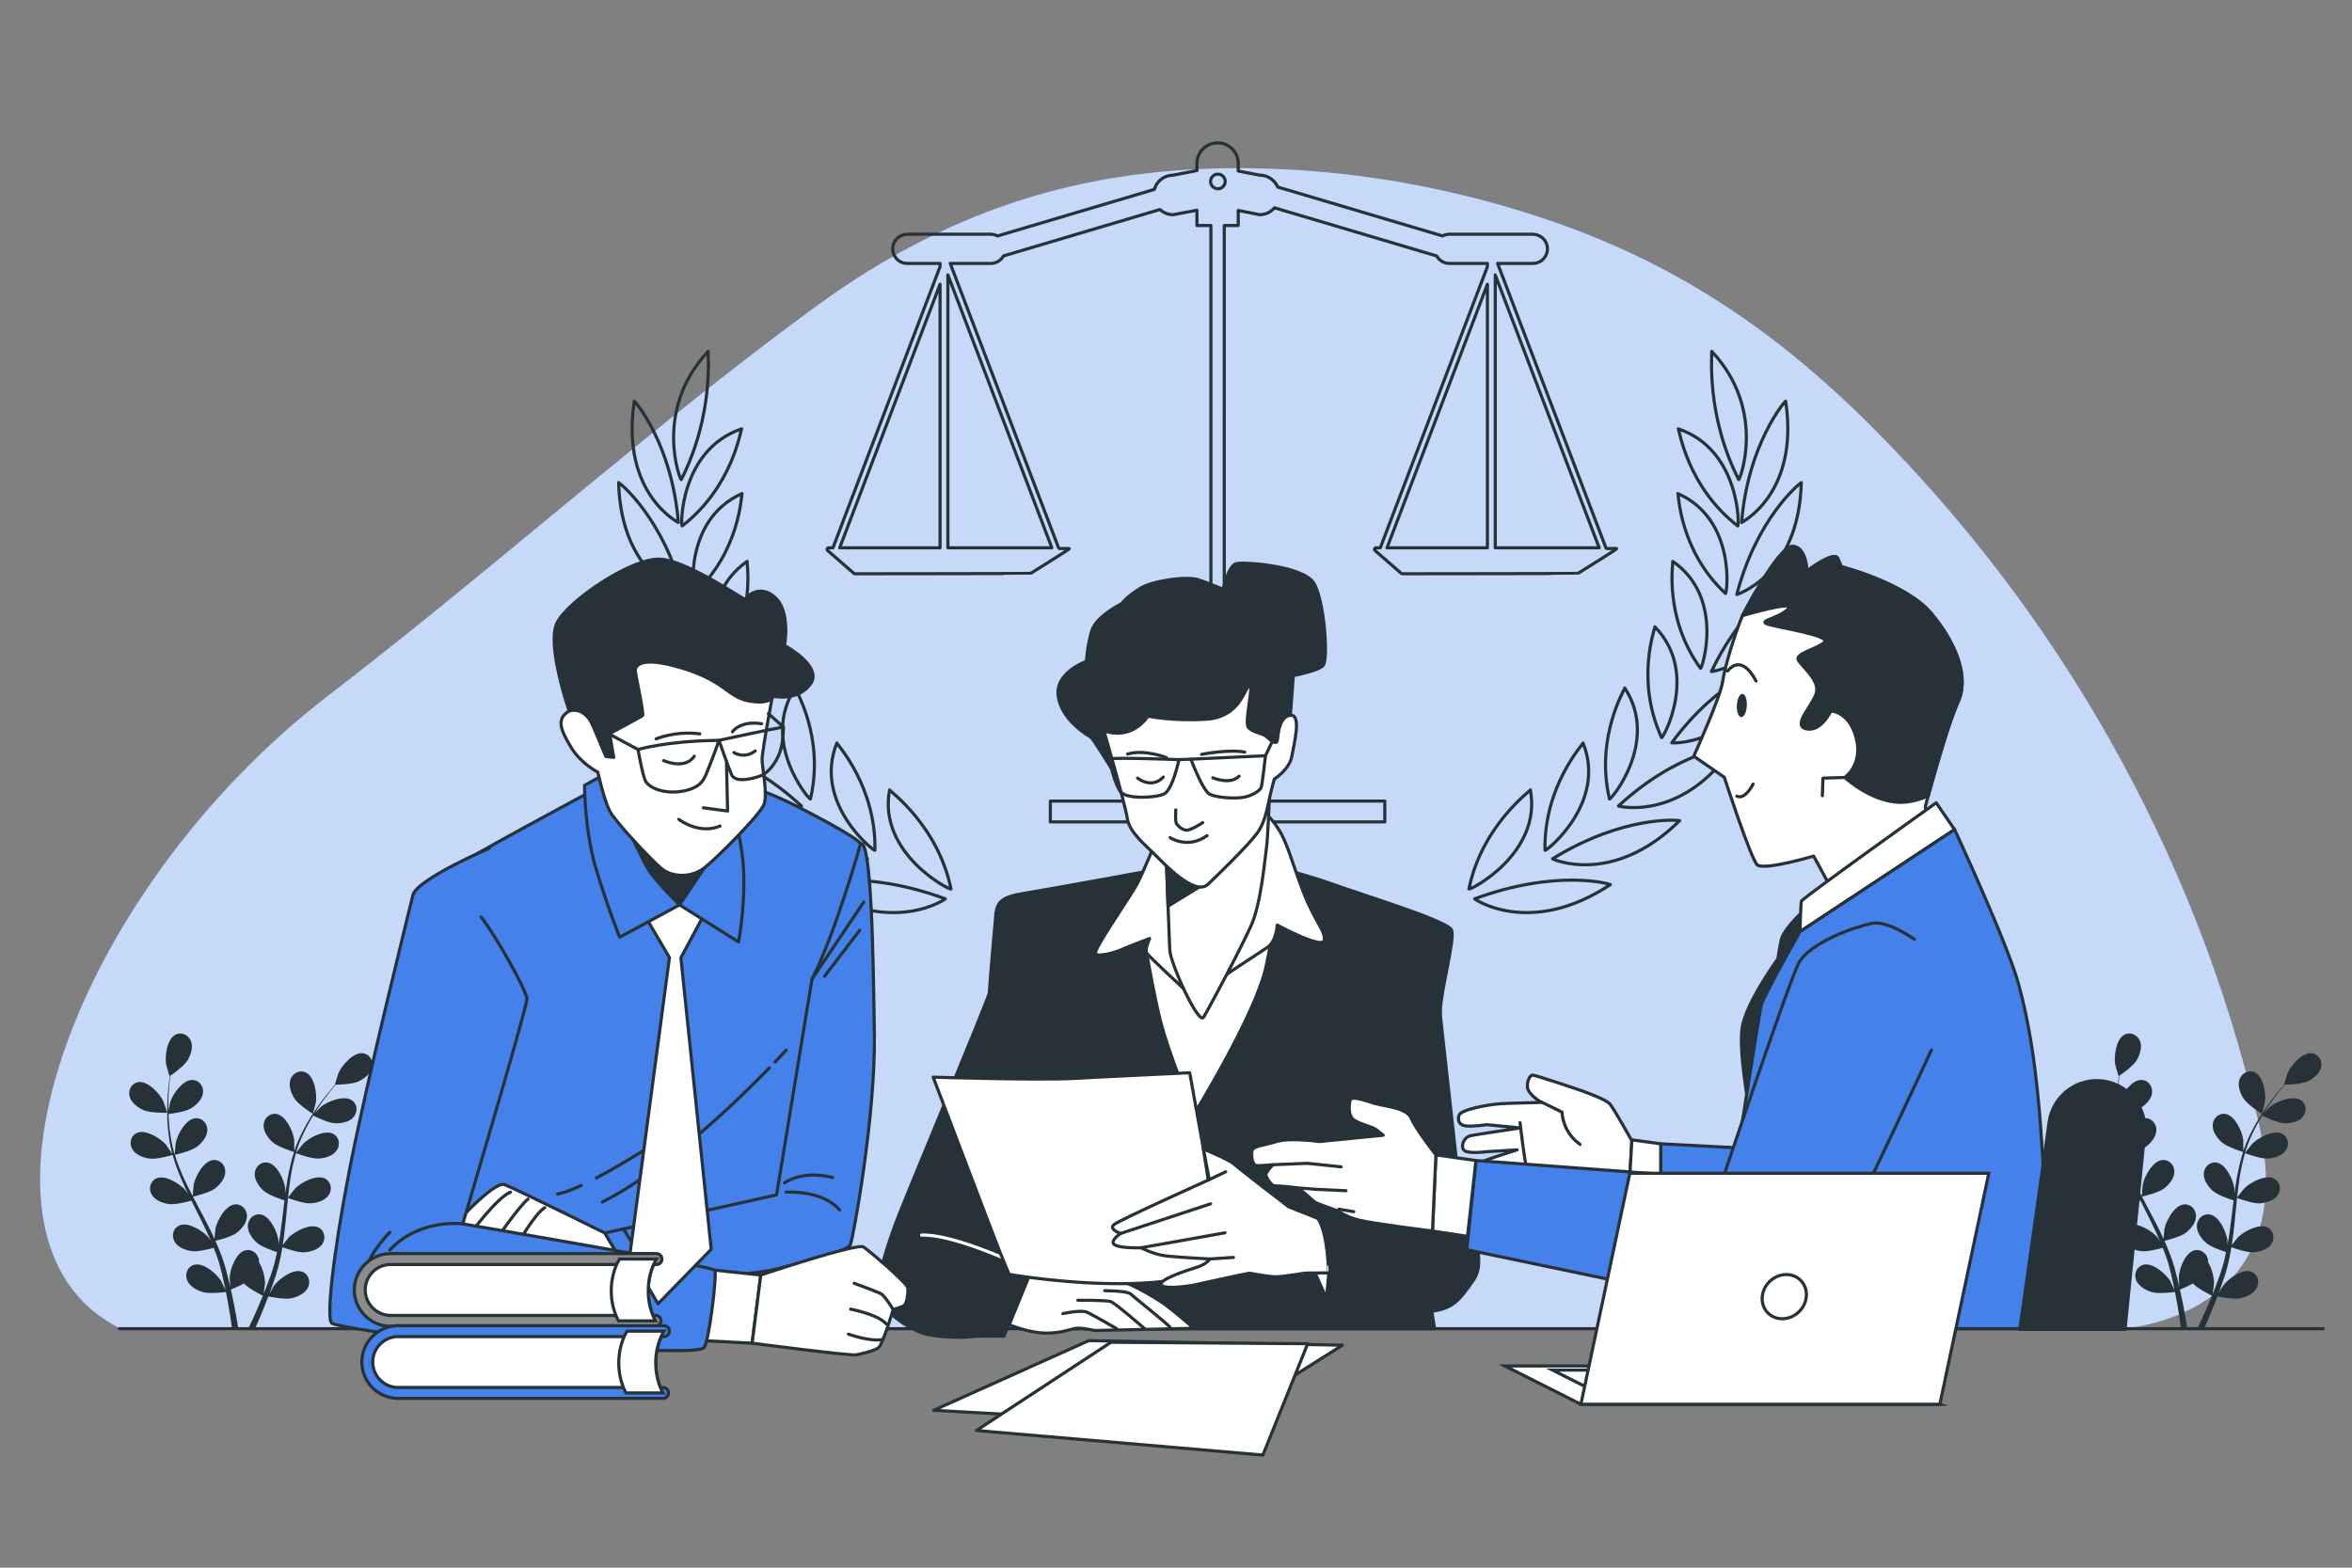 <svg xmlns="http://www.w3.org/2000/svg" xmlns:xlink="http://www.w3.org/1999/xlink" x="0px" y="0px" viewBox="0 0 750 500" style="enable-background:new 0 0 750 500;" xml:space="preserve"><rect x="0" y="0" width="750" height="500" fill="#808080" stroke="none"/><g id="Background_Simple">	<g>		<path style="fill:#4481eb;" d="M672.251,235.033c-20.538-36.17-45.863-69.383-75.128-98.685   c-31.579-31.618-63.772-52.993-105.301-66.826c-28.117-9.366-57.446-14.725-86.907-15.721   c-54.784-1.852-99.973,11.193-144.979,44.105c-48.25,35.285-93.262,75.215-140.281,112.271c-4.908,3.868-9.835,7.708-14.788,11.51   C22.863,284.635-16.968,396.451,38.483,423.784h638.071c0,0,58.04-3.068,43.735-65.435   C710.277,314.695,693.932,273.216,672.251,235.033z"></path>		<path style="opacity:0.7;fill:#FFFFFF;" d="M672.251,235.033c-20.538-36.17-45.863-69.383-75.128-98.685   c-31.579-31.618-63.772-52.993-105.301-66.826c-28.117-9.366-57.446-14.725-86.907-15.721   c-54.784-1.852-99.973,11.193-144.979,44.105c-48.25,35.285-93.262,75.215-140.281,112.271c-4.908,3.868-9.835,7.708-14.788,11.51   C22.863,284.635-16.968,396.451,38.483,423.784h638.071c0,0,58.04-3.068,43.735-65.435   C710.277,314.695,693.932,273.216,672.251,235.033z"></path>	</g></g><g id="Plants">	<g>		<g>			<path style="fill:#263238;" d="M45.8,354.077c2.18,0.952,7.513,0.832,7.518,0.832c0.055-0.001-1.146-3.491-1.247-3.703    c-1.17-2.448-4.87-6.49-7.882-6.083c-2.169,0.293-3.375,2.464-2.886,4.506C41.804,351.716,43.943,353.265,45.8,354.077z"></path>			<path style="fill:#263238;" d="M47.641,369.524c2.262,0.33,7.021-1.05,7.4-1.162c0.752,2.665,1.739,5.338,2.887,7.987    c0.654,1.516,1.361,3.022,2.088,4.523c-0.434-0.636-0.827-1.201-0.89-1.275c-1.776-2.052-6.412-4.973-9.208-3.785    c-2.015,0.855-2.605,3.267-1.593,5.108c1.033,1.88,3.507,2.81,5.512,3.102c2.035,0.297,6.116-0.799,7.193-1.103    c0.285,0.573,0.563,1.148,0.851,1.72c1.378,2.744,2.765,5.477,4.044,8.199c0.451,0.959,0.86,1.92,1.273,2.88    c-0.386-0.565-0.716-1.037-0.774-1.104c-1.775-2.051-6.411-4.973-9.208-3.785c-2.015,0.855-2.605,3.268-1.593,5.108    c1.034,1.88,3.507,2.809,5.512,3.101c1.942,0.283,5.718-0.694,6.998-1.049c0.393,0.996,0.788,1.993,1.124,2.976    c0.214,0.676,0.468,1.312,0.644,2.003c0.19,0.681,0.378,1.355,0.564,2.022c0.312,1.298,0.641,2.635,0.913,3.909    c0.196,0.885,0.366,1.731,0.54,2.584c-0.438-0.96-1.335-2.821-1.427-2.968c-1.443-2.297-5.583-5.886-8.528-5.136    c-2.121,0.541-3.07,2.835-2.348,4.808c0.736,2.014,3.04,3.308,4.978,3.9c2.134,0.652,6.858,0.056,7.447-0.022    c0.283,1.411,0.545,2.787,0.771,4.089c0.507,2.873,0.889,5.449,1.179,7.629h1.992c-0.347-2.255-0.801-4.942-1.402-7.959    c-0.281-1.434-0.611-2.962-0.964-4.527c0.355-0.141,2.37-0.956,4.155-1.954c1.555,1.684,5.54,3.655,6.056,3.906    c-0.542,1.334-1.083,2.625-1.612,3.836c-1.102,2.536-2.148,4.785-3.072,6.698h2.154c0.794-1.763,1.667-3.772,2.577-5.997    c0.556-1.352,1.124-2.808,1.693-4.307c0.572,0.119,5.248,1.069,7.427,0.577c1.976-0.447,4.37-1.565,5.256-3.519    c0.866-1.913,0.091-4.272-1.985-4.969c-2.879-0.968-7.276,2.303-8.887,4.487c-0.096,0.129-0.97,1.641-1.506,2.604    c0.229-0.614,0.458-1.208,0.686-1.843c0.46-1.253,0.882-2.517,1.34-3.875c0.199-0.664,0.399-1.334,0.602-2.011    c0.215-0.667,0.357-1.399,0.541-2.104c0.392-1.645,0.708-3.33,0.99-5.035c1.098,0.4,5.018,1.763,7.049,1.62    c2.022-0.142,4.557-0.884,5.727-2.682c1.146-1.759,0.737-4.209-1.208-5.213c-2.701-1.393-7.542,1.175-9.465,3.089    c-0.12,0.119-1.345,1.648-2.002,2.5c0.161-1.026,0.327-2.05,0.456-3.094c0.374-3.012,0.658-6.074,0.956-9.126    c0.09-0.935,0.192-1.866,0.29-2.798c0.389,0.146,5.013,1.868,7.288,1.708c2.021-0.142,4.557-0.885,5.728-2.682    c1.146-1.759,0.737-4.209-1.208-5.212c-2.7-1.393-7.541,1.174-9.464,3.088c-0.145,0.144-1.905,2.346-2.326,2.928    c0.217-2.053,0.452-4.096,0.766-6.101c0.428-2.767,1.003-5.458,1.751-8.024c0.181,0.069,4.999,1.887,7.329,1.724    c2.022-0.142,4.558-0.885,5.728-2.682c1.146-1.76,0.737-4.209-1.208-5.213c-2.701-1.393-7.541,1.175-9.465,3.089    c-0.15,0.15-2.043,2.52-2.356,2.974c0.045-0.152,0.075-0.315,0.121-0.467c0.834-2.729,1.985-5.268,3.179-7.593    c0.691-1.352,1.428-2.606,2.171-3.81c0.863,0.431,4.827,2.356,6.94,2.44c2.025,0.081,4.627-0.379,5.988-2.037    c1.333-1.623,1.195-4.103-0.628-5.314c-2.532-1.681-7.625,0.34-9.746,2.031c-0.115,0.092-1.185,1.157-1.952,1.943    c0.344-0.538,0.688-1.1,1.028-1.609c1.271-1.914,2.553-3.588,3.7-5.063c0.659-0.832,1.271-1.572,1.852-2.259    c1.067-0.018,5.366-0.149,7.246-1.032c1.834-0.862,3.932-2.468,4.375-4.567c0.434-2.055-0.831-4.193-3.007-4.427    c-3.021-0.326-6.611,3.814-7.715,6.293c-0.095,0.215-1.202,3.736-1.146,3.735c0,0,0.052,0,0.065-0.001    c-0.572,0.649-1.177,1.352-1.824,2.133c-1.182,1.452-2.504,3.103-3.821,4.997c-1.322,1.889-2.704,3.979-3.962,6.312    c-1.264,2.337-2.474,4.859-3.384,7.619c-0.011,0.031-0.017,0.065-0.028,0.096c0.016-0.89-0.023-3.38-0.048-3.57    c-0.349-2.691-2.603-7.685-5.592-8.238c-2.152-0.397-3.975,1.289-4.147,3.382c-0.175,2.138,1.375,4.277,2.887,5.628    c1.704,1.522,6.436,2.997,6.812,3.113c-0.843,2.636-1.494,5.41-1.999,8.254c-0.29,1.626-0.532,3.272-0.753,4.925    c-0.011-0.77-0.027-1.458-0.04-1.554c-0.349-2.691-2.604-7.684-5.592-8.237c-2.153-0.398-3.975,1.289-4.147,3.382    c-0.175,2.138,1.375,4.277,2.886,5.627c1.534,1.37,5.542,2.708,6.607,3.048c-0.078,0.635-0.163,1.269-0.239,1.905    c-0.365,3.049-0.715,6.094-1.15,9.069c-0.152,1.049-0.342,2.076-0.527,3.104c-0.011-0.684-0.026-1.259-0.037-1.347    c-0.349-2.691-2.604-7.685-5.591-8.237c-2.153-0.397-3.976,1.288-4.148,3.382c-0.175,2.137,1.376,4.277,2.887,5.627    c1.463,1.307,5.152,2.576,6.416,2.986c-0.222,1.047-0.442,2.097-0.704,3.102c-0.195,0.682-0.334,1.352-0.568,2.027    c-0.217,0.672-0.432,1.338-0.644,1.997c-0.457,1.255-0.92,2.552-1.396,3.765c-0.325,0.846-0.65,1.646-0.975,2.453    c0.164-1.042,0.443-3.089,0.447-3.262c0.041-1.802-0.598-4.732-1.872-6.792c0.008-0.266-0.007-0.531-0.049-0.795    c-0.333-2.073-2.281-3.614-4.397-3.05c-2.936,0.781-4.798,5.935-4.937,8.645c-0.008,0.16,0.096,1.904,0.18,3.004    c-0.148-0.639-0.284-1.26-0.444-1.916c-0.308-1.299-0.654-2.585-1.02-3.972c-0.2-0.663-0.403-1.332-0.608-2.009    c-0.188-0.675-0.474-1.363-0.71-2.053c-0.581-1.587-1.246-3.169-1.952-4.746c1.137-0.272,5.159-1.298,6.773-2.537    c1.608-1.233,3.313-3.252,3.298-5.396c-0.015-2.101-1.707-3.918-3.883-3.682c-3.021,0.328-5.642,5.14-6.191,7.797    c-0.034,0.166-0.213,2.117-0.291,3.19c-0.432-0.945-0.858-1.89-1.326-2.832c-1.35-2.719-2.8-5.429-4.236-8.139    c-0.44-0.83-0.869-1.662-1.302-2.493c0.406-0.093,5.212-1.208,7.022-2.596c1.607-1.233,3.313-3.252,3.298-5.397    c-0.015-2.1-1.707-3.918-3.883-3.681c-3.021,0.328-5.642,5.14-6.191,7.797c-0.041,0.2-0.295,3.007-0.324,3.724    c-0.951-1.831-1.882-3.665-2.727-5.51c-1.168-2.544-2.175-5.105-2.966-7.658c0.189-0.043,5.211-1.185,7.064-2.606    c1.608-1.234,3.313-3.252,3.298-5.397c-0.015-2.1-1.707-3.917-3.883-3.681c-3.021,0.328-5.642,5.14-6.19,7.797    c-0.043,0.209-0.314,3.229-0.324,3.78c-0.047-0.152-0.112-0.304-0.157-0.456c-0.81-2.737-1.251-5.489-1.537-8.087    c-0.169-1.509-0.247-2.96-0.291-4.374c0.957-0.117,5.325-0.698,7.134-1.793c1.734-1.05,3.65-2.868,3.871-5.002    c0.215-2.089-1.267-4.082-3.456-4.086c-3.039-0.006-6.173,4.49-7.009,7.07c-0.046,0.141-0.35,1.618-0.557,2.698    c-0.01-0.638-0.032-1.297-0.03-1.909c0.004-2.298,0.149-4.402,0.293-6.264c0.09-1.058,0.193-2.014,0.299-2.906    c0.879-0.605,4.393-3.085,5.474-4.858c1.055-1.73,1.917-4.227,1.13-6.223c-0.771-1.953-3.005-3.038-4.949-2.034    c-2.699,1.395-3.409,6.829-2.963,9.505c0.039,0.231,1.058,3.779,1.104,3.748c0,0,0.043-0.03,0.053-0.037    c-0.119,0.857-0.236,1.777-0.344,2.785c-0.185,1.863-0.377,3.969-0.431,6.275c-0.06,2.305-0.061,4.811,0.177,7.45    c0.235,2.645,0.617,5.417,1.38,8.222c0.009,0.032,0.022,0.064,0.031,0.095c-0.478-0.751-1.885-2.806-2.011-2.951    c-1.775-2.052-6.411-4.973-9.208-3.786c-2.014,0.856-2.605,3.268-1.593,5.109C43.163,368.303,45.636,369.232,47.641,369.524z"></path>			<path style="fill:#263238;" d="M99.744,355.25c0.047,0.029,0.97-3.545,1.003-3.777c0.374-2.687-0.483-8.099-3.219-9.421    c-1.97-0.952-4.174,0.193-4.892,2.167c-0.734,2.015,0.196,4.488,1.298,6.189C95.225,352.406,99.74,355.247,99.744,355.25z"></path>		</g>	</g>	<g>		<g>			<path style="fill:#263238;" d="M667.312,354.077c2.18,0.952,7.513,0.832,7.518,0.832c0.055-0.001-1.146-3.491-1.247-3.703    c-1.17-2.448-4.871-6.49-7.881-6.083c-2.169,0.293-3.375,2.464-2.886,4.506C663.315,351.716,665.455,353.265,667.312,354.077z"></path>			<path style="fill:#263238;" d="M669.153,369.524c2.262,0.33,7.021-1.05,7.4-1.162c0.752,2.665,1.739,5.338,2.887,7.987    c0.654,1.516,1.361,3.022,2.088,4.523c-0.434-0.636-0.827-1.201-0.89-1.275c-1.776-2.052-6.412-4.973-9.208-3.785    c-2.016,0.855-2.605,3.267-1.594,5.108c1.033,1.88,3.507,2.81,5.512,3.102c2.035,0.297,6.116-0.799,7.193-1.103    c0.285,0.573,0.563,1.148,0.851,1.72c1.378,2.744,2.765,5.477,4.044,8.199c0.451,0.959,0.86,1.92,1.273,2.88    c-0.386-0.565-0.716-1.037-0.774-1.104c-1.775-2.051-6.411-4.973-9.208-3.785c-2.015,0.855-2.605,3.268-1.594,5.108    c1.034,1.88,3.507,2.809,5.512,3.101c1.942,0.283,5.718-0.694,6.999-1.049c0.393,0.996,0.788,1.993,1.124,2.976    c0.214,0.676,0.468,1.312,0.644,2.003c0.19,0.681,0.378,1.355,0.564,2.022c0.312,1.298,0.641,2.635,0.913,3.909    c0.196,0.885,0.366,1.731,0.54,2.584c-0.438-0.96-1.335-2.821-1.427-2.968c-1.443-2.297-5.583-5.886-8.528-5.136    c-2.121,0.541-3.07,2.835-2.348,4.808c0.736,2.014,3.04,3.308,4.978,3.9c2.134,0.652,6.858,0.056,7.447-0.022    c0.283,1.411,0.545,2.787,0.771,4.089c0.507,2.873,0.889,5.449,1.179,7.629h1.992c-0.347-2.255-0.801-4.942-1.401-7.959    c-0.281-1.434-0.611-2.962-0.965-4.527c0.355-0.141,2.37-0.956,4.155-1.954c1.555,1.684,5.54,3.655,6.056,3.906    c-0.542,1.334-1.083,2.625-1.612,3.836c-1.102,2.536-2.148,4.785-3.072,6.698h2.154c0.794-1.763,1.667-3.772,2.577-5.997    c0.556-1.352,1.125-2.808,1.693-4.307c0.572,0.119,5.248,1.069,7.427,0.577c1.976-0.447,4.37-1.565,5.256-3.519    c0.866-1.913,0.091-4.272-1.985-4.969c-2.879-0.968-7.276,2.303-8.887,4.487c-0.096,0.129-0.97,1.641-1.506,2.604    c0.229-0.614,0.458-1.208,0.686-1.843c0.46-1.253,0.882-2.517,1.34-3.875c0.199-0.664,0.399-1.334,0.602-2.011    c0.215-0.667,0.357-1.399,0.541-2.104c0.392-1.645,0.708-3.33,0.99-5.035c1.098,0.4,5.018,1.763,7.049,1.62    c2.022-0.142,4.557-0.884,5.727-2.682c1.146-1.759,0.737-4.209-1.208-5.213c-2.701-1.393-7.542,1.175-9.465,3.089    c-0.12,0.119-1.345,1.648-2.002,2.5c0.161-1.026,0.327-2.05,0.456-3.094c0.374-3.012,0.659-6.074,0.956-9.126    c0.091-0.935,0.192-1.866,0.29-2.798c0.39,0.146,5.013,1.868,7.288,1.708c2.021-0.142,4.557-0.885,5.728-2.682    c1.146-1.759,0.737-4.209-1.208-5.212c-2.7-1.393-7.541,1.174-9.464,3.088c-0.145,0.144-1.905,2.346-2.325,2.928    c0.217-2.053,0.452-4.096,0.766-6.101c0.428-2.767,1.003-5.458,1.751-8.024c0.181,0.069,4.999,1.887,7.329,1.724    c2.022-0.142,4.558-0.885,5.728-2.682c1.146-1.76,0.737-4.209-1.208-5.213c-2.701-1.393-7.541,1.175-9.465,3.089    c-0.15,0.15-2.043,2.52-2.356,2.974c0.045-0.152,0.075-0.315,0.121-0.467c0.834-2.729,1.985-5.268,3.179-7.593    c0.691-1.352,1.427-2.606,2.171-3.81c0.863,0.431,4.827,2.356,6.94,2.44c2.025,0.081,4.627-0.379,5.987-2.037    c1.333-1.623,1.195-4.103-0.628-5.314c-2.531-1.681-7.625,0.34-9.746,2.031c-0.115,0.092-1.185,1.157-1.952,1.943    c0.344-0.538,0.688-1.1,1.028-1.609c1.271-1.914,2.553-3.588,3.7-5.063c0.659-0.832,1.271-1.572,1.852-2.259    c1.067-0.018,5.366-0.149,7.246-1.032c1.834-0.862,3.932-2.468,4.376-4.567c0.434-2.055-0.831-4.193-3.006-4.427    c-3.021-0.326-6.611,3.814-7.715,6.293c-0.095,0.215-1.202,3.736-1.147,3.735c0,0,0.052,0,0.065-0.001    c-0.572,0.649-1.177,1.352-1.823,2.133c-1.182,1.452-2.504,3.103-3.821,4.997c-1.322,1.889-2.704,3.979-3.962,6.312    c-1.264,2.337-2.474,4.859-3.384,7.619c-0.011,0.031-0.017,0.065-0.028,0.096c0.016-0.89-0.023-3.38-0.048-3.57    c-0.349-2.691-2.603-7.685-5.592-8.238c-2.153-0.397-3.975,1.289-4.147,3.382c-0.175,2.138,1.375,4.277,2.887,5.628    c1.704,1.522,6.436,2.997,6.812,3.113c-0.843,2.636-1.494,5.41-1.999,8.254c-0.29,1.626-0.532,3.272-0.753,4.925    c-0.011-0.77-0.027-1.458-0.04-1.554c-0.349-2.691-2.604-7.684-5.592-8.237c-2.153-0.398-3.975,1.289-4.147,3.382    c-0.175,2.138,1.375,4.277,2.886,5.627c1.534,1.37,5.542,2.708,6.607,3.048c-0.078,0.635-0.164,1.269-0.239,1.905    c-0.365,3.049-0.715,6.094-1.15,9.069c-0.152,1.049-0.342,2.076-0.527,3.104c-0.011-0.684-0.026-1.259-0.037-1.347    c-0.349-2.691-2.604-7.685-5.591-8.237c-2.153-0.397-3.976,1.288-4.148,3.382c-0.175,2.137,1.375,4.277,2.887,5.627    c1.463,1.307,5.152,2.576,6.416,2.986c-0.221,1.047-0.442,2.097-0.704,3.102c-0.195,0.682-0.335,1.352-0.568,2.027    c-0.217,0.672-0.432,1.338-0.644,1.997c-0.457,1.255-0.92,2.552-1.396,3.765c-0.325,0.846-0.65,1.646-0.975,2.453    c0.164-1.042,0.443-3.089,0.447-3.262c0.041-1.802-0.598-4.732-1.872-6.792c0.008-0.266-0.007-0.531-0.049-0.795    c-0.333-2.073-2.281-3.614-4.397-3.05c-2.936,0.781-4.798,5.935-4.937,8.645c-0.008,0.16,0.096,1.904,0.18,3.004    c-0.148-0.639-0.284-1.26-0.444-1.916c-0.308-1.299-0.654-2.585-1.02-3.972c-0.2-0.663-0.403-1.332-0.608-2.009    c-0.189-0.675-0.474-1.363-0.71-2.053c-0.581-1.587-1.246-3.169-1.952-4.746c1.137-0.272,5.159-1.298,6.773-2.537    c1.608-1.233,3.313-3.252,3.298-5.396c-0.015-2.101-1.707-3.918-3.883-3.682c-3.021,0.328-5.642,5.14-6.191,7.797    c-0.034,0.166-0.213,2.117-0.291,3.19c-0.432-0.945-0.858-1.89-1.326-2.832c-1.35-2.719-2.801-5.429-4.237-8.139    c-0.44-0.83-0.869-1.662-1.301-2.493c0.406-0.093,5.212-1.208,7.021-2.596c1.608-1.233,3.313-3.252,3.298-5.397    c-0.015-2.1-1.707-3.918-3.883-3.681c-3.021,0.328-5.642,5.14-6.19,7.797c-0.041,0.2-0.295,3.007-0.324,3.724    c-0.951-1.831-1.882-3.665-2.727-5.51c-1.169-2.544-2.175-5.105-2.966-7.658c0.189-0.043,5.211-1.185,7.064-2.606    c1.608-1.234,3.313-3.252,3.297-5.397c-0.014-2.1-1.707-3.917-3.883-3.681c-3.021,0.328-5.642,5.14-6.19,7.797    c-0.043,0.209-0.314,3.229-0.324,3.78c-0.047-0.152-0.112-0.304-0.157-0.456c-0.81-2.737-1.251-5.489-1.537-8.087    c-0.169-1.509-0.247-2.96-0.291-4.374c0.957-0.117,5.325-0.698,7.134-1.793c1.734-1.05,3.65-2.868,3.871-5.002    c0.216-2.089-1.267-4.082-3.456-4.086c-3.038-0.006-6.173,4.49-7.009,7.07c-0.046,0.141-0.35,1.618-0.557,2.698    c-0.01-0.638-0.032-1.297-0.03-1.909c0.004-2.298,0.149-4.402,0.293-6.264c0.09-1.058,0.193-2.014,0.299-2.906    c0.879-0.605,4.393-3.085,5.474-4.858c1.055-1.73,1.917-4.227,1.13-6.223c-0.771-1.953-3.005-3.038-4.949-2.034    c-2.699,1.395-3.409,6.829-2.963,9.505c0.039,0.231,1.058,3.779,1.105,3.748c0,0,0.043-0.03,0.053-0.037    c-0.119,0.857-0.236,1.777-0.343,2.785c-0.185,1.863-0.377,3.969-0.431,6.275c-0.06,2.305-0.061,4.811,0.177,7.45    c0.235,2.645,0.617,5.417,1.38,8.222c0.009,0.032,0.022,0.064,0.031,0.095c-0.478-0.751-1.885-2.806-2.011-2.951    c-1.775-2.052-6.411-4.973-9.208-3.786c-2.015,0.856-2.605,3.268-1.593,5.109C664.675,368.303,667.148,369.232,669.153,369.524z"></path>			<path style="fill:#263238;" d="M721.255,355.25c0.047,0.029,0.97-3.545,1.003-3.777c0.374-2.687-0.483-8.099-3.219-9.421    c-1.971-0.952-4.174,0.193-4.892,2.167c-0.734,2.015,0.196,4.488,1.297,6.189C716.737,352.406,721.252,355.247,721.255,355.25z"></path>		</g>	</g></g><g id="Table">			<line style="fill:none;stroke:#263238;stroke-linecap:round;stroke-linejoin:round;stroke-miterlimit:10;" x1="38.072" y1="423.784" x2="740.843" y2="423.784"></line></g><g id="Scale">	<g>		<g>			<g>				<path style="fill:none;stroke:#263238;stroke-linecap:round;stroke-linejoin:round;stroke-miterlimit:10;" d="M569.407,127.953     c-0.425,0.223-12.01,13.769-14.058,38.682C554.724,166.932,573.923,157.915,569.407,127.953z"></path>				<path style="fill:none;stroke:#263238;stroke-linecap:round;stroke-linejoin:round;stroke-miterlimit:10;" d="M545.838,112.07     c0.149,0.742-1.915,20.241,8.587,40.887C554.506,153.831,563.712,131.08,545.838,112.07z"></path>				<path style="fill:none;stroke:#263238;stroke-linecap:round;stroke-linejoin:round;stroke-miterlimit:10;" d="M535.163,136.776     c0.367,0.368,2.825,18.437,18.957,30.964C554.65,168.184,554.987,143.466,535.163,136.776z"></path>			</g>			<g>				<path style="fill:none;stroke:#263238;stroke-linecap:round;stroke-linejoin:round;stroke-miterlimit:10;" d="M574.397,153.915     c-0.458,0.162-14.254,11.299-20.561,35.69C553.185,189.822,573.609,184.004,574.397,153.915z"></path>				<path style="fill:none;stroke:#263238;stroke-linecap:round;stroke-linejoin:round;stroke-miterlimit:10;" d="M535.019,157.412     c0.313,0.315,0.473,18.089,15.199,31.864C550.694,189.679,553.801,165.729,535.019,157.412z"></path>			</g>			<g>				<path style="fill:none;stroke:#263238;stroke-linecap:round;stroke-linejoin:round;stroke-miterlimit:10;" d="M572.705,183.189     c-0.484,0.087-16.146,8.179-26.961,30.986C545.074,214.295,566.202,212.318,572.705,183.189z"></path>				<path style="fill:none;stroke:#263238;stroke-linecap:round;stroke-linejoin:round;stroke-miterlimit:10;" d="M533.395,179.035     c0.241,0.348-2.981,17.762,8.861,34.133C542.651,213.632,550.234,190.709,533.395,179.035z"></path>			</g>			<g>				<path style="fill:none;stroke:#263238;stroke-linecap:round;stroke-linejoin:round;stroke-miterlimit:10;" d="M565.484,211.452     c-0.506,0.003-17.359,4.911-32.401,25.453C532.397,236.918,553.592,238.825,565.484,211.452z"></path>				<path style="fill:none;stroke:#263238;stroke-linecap:round;stroke-linejoin:round;stroke-miterlimit:10;" d="M527.687,199.904     c0.174,0.373-6.303,16.936,2.158,35.354C530.163,235.776,542.013,214.557,527.687,199.904z"></path>			</g>			<g>				<path style="fill:none;stroke:#263238;stroke-linecap:round;stroke-linejoin:round;stroke-miterlimit:10;" d="M553.015,237.908     c-0.524-0.089-17.927,1.573-36.914,19.156C515.405,256.962,536.069,262.72,553.015,237.908z"></path>				<path style="fill:none;stroke:#263238;stroke-linecap:round;stroke-linejoin:round;stroke-miterlimit:10;" d="M518.084,219.421     c0.109,0.393-9.486,15.596-4.854,35.414C513.473,255.401,529.374,236.578,518.084,219.421z"></path>			</g>			<g>				<path style="fill:none;stroke:#263238;stroke-linecap:round;stroke-linejoin:round;stroke-miterlimit:10;" d="M535.592,261.744     c-0.538-0.189-17.886-1.762-40.53,12.162C494.359,273.679,513.927,283.179,535.592,261.744z"></path>				<path style="fill:none;stroke:#263238;stroke-linecap:round;stroke-linejoin:round;stroke-miterlimit:10;" d="M504.785,236.969     c0.047,0.405-12.52,13.724-12.122,34.2C492.835,271.778,512.561,256.06,504.785,236.969z"></path>			</g>			<g>				<path style="fill:none;stroke:#263238;stroke-linecap:round;stroke-linejoin:round;stroke-miterlimit:10;" d="M513.513,282.132     c-0.549-0.297-17.272-5.017-43.282,4.535C469.526,286.308,487.472,299.364,513.513,282.132z"></path>				<path style="fill:none;stroke:#263238;stroke-linecap:round;stroke-linejoin:round;stroke-miterlimit:10;" d="M487.995,251.92     c-0.012,0.411-15.399,11.303-19.591,31.597C468.506,284.161,491.823,272.276,487.995,251.92z"></path>			</g>		</g>		<g>			<g>				<path style="fill:none;stroke:#263238;stroke-linecap:round;stroke-linejoin:round;stroke-miterlimit:10;" d="M202.253,127.953     c0.425,0.223,12.011,13.769,14.058,38.682C216.937,166.932,197.738,157.915,202.253,127.953z"></path>				<path style="fill:none;stroke:#263238;stroke-linecap:round;stroke-linejoin:round;stroke-miterlimit:10;" d="M225.823,112.07     c-0.149,0.742,1.915,20.241-8.587,40.887C217.155,153.831,207.949,131.08,225.823,112.07z"></path>				<path style="fill:none;stroke:#263238;stroke-linecap:round;stroke-linejoin:round;stroke-miterlimit:10;" d="M236.498,136.776     c-0.367,0.368-2.825,18.437-18.957,30.964C217.01,168.184,216.673,143.466,236.498,136.776z"></path>			</g>			<g>				<path style="fill:none;stroke:#263238;stroke-linecap:round;stroke-linejoin:round;stroke-miterlimit:10;" d="M197.264,153.915     c0.458,0.162,14.254,11.299,20.561,35.69C218.476,189.822,198.052,184.004,197.264,153.915z"></path>				<path style="fill:none;stroke:#263238;stroke-linecap:round;stroke-linejoin:round;stroke-miterlimit:10;" d="M236.642,157.412     c-0.313,0.315-0.473,18.089-15.199,31.864C220.967,189.679,217.86,165.729,236.642,157.412z"></path>			</g>			<g>				<path style="fill:none;stroke:#263238;stroke-linecap:round;stroke-linejoin:round;stroke-miterlimit:10;" d="M198.955,183.189     c0.484,0.087,16.146,8.179,26.961,30.986C226.587,214.295,205.459,212.318,198.955,183.189z"></path>				<path style="fill:none;stroke:#263238;stroke-linecap:round;stroke-linejoin:round;stroke-miterlimit:10;" d="M238.266,179.035     c-0.241,0.348,2.981,17.762-8.861,34.133C229.01,213.632,221.426,190.709,238.266,179.035z"></path>			</g>			<g>				<path style="fill:none;stroke:#263238;stroke-linecap:round;stroke-linejoin:round;stroke-miterlimit:10;" d="M206.177,211.452     c0.506,0.003,17.359,4.911,32.401,25.453C239.264,236.918,218.069,238.825,206.177,211.452z"></path>				<path style="fill:none;stroke:#263238;stroke-linecap:round;stroke-linejoin:round;stroke-miterlimit:10;" d="M243.974,199.904     c-0.174,0.373,6.303,16.936-2.158,35.354C241.498,235.776,229.647,214.557,243.974,199.904z"></path>			</g>			<g>				<path style="fill:none;stroke:#263238;stroke-linecap:round;stroke-linejoin:round;stroke-miterlimit:10;" d="M218.645,237.908     c0.524-0.089,17.927,1.573,36.914,19.156C256.256,256.962,235.592,262.72,218.645,237.908z"></path>				<path style="fill:none;stroke:#263238;stroke-linecap:round;stroke-linejoin:round;stroke-miterlimit:10;" d="M253.577,219.421     c-0.109,0.393,9.485,15.596,4.854,35.414C258.188,255.401,242.286,236.578,253.577,219.421z"></path>			</g>			<g>				<path style="fill:none;stroke:#263238;stroke-linecap:round;stroke-linejoin:round;stroke-miterlimit:10;" d="M236.069,261.744     c0.538-0.189,17.885-1.762,40.53,12.162C277.302,273.679,257.734,283.179,236.069,261.744z"></path>				<path style="fill:none;stroke:#263238;stroke-linecap:round;stroke-linejoin:round;stroke-miterlimit:10;" d="M266.876,236.969     c-0.047,0.405,12.52,13.724,12.122,34.2C278.826,271.778,259.1,256.06,266.876,236.969z"></path>			</g>			<g>				<path style="fill:none;stroke:#263238;stroke-linecap:round;stroke-linejoin:round;stroke-miterlimit:10;" d="M258.148,282.132     c0.549-0.297,17.272-5.017,43.282,4.535C302.135,286.308,284.189,299.364,258.148,282.132z"></path>				<path style="fill:none;stroke:#263238;stroke-linecap:round;stroke-linejoin:round;stroke-miterlimit:10;" d="M283.666,251.92     c0.012,0.411,15.399,11.303,19.591,31.597C303.155,284.161,279.838,272.276,283.666,251.92z"></path>			</g>		</g>		<path style="fill:none;stroke:#263238;stroke-linecap:round;stroke-linejoin:round;stroke-miterlimit:10;" d="M512.141,174.864   l-34.594-90.848h11.239c2.887,0,5.161-2.629,4.557-5.624c-0.44-2.178-2.457-3.685-4.678-3.685h-26.505   c-0.779,0-1.503,0.21-2.148,0.549L407.442,59.65c-0.973-2.227-3.19-3.787-5.776-3.787l-6.82-1.316v-2.394   c0-3.638-2.949-6.587-6.587-6.587h0c-3.638,0-6.587,2.949-6.587,6.587v2.25l-7.567,1.461c-2.871,0-5.267,1.931-6.029,4.556   l-49.98,14.838c-0.645-0.339-1.369-0.549-2.148-0.549h-26.505c-2.222,0-4.239,1.507-4.678,3.685   c-0.605,2.995,1.67,5.624,4.556,5.624h10.445v1.013l-34.153,89.689h-1.349c-0.209,0-0.395,0.129-0.468,0.325   c-0.073,0.195-0.017,0.415,0.14,0.552l8.354,7.281c0.091,0.079,0.208,0.123,0.329,0.123c0,0,55.933-0.044,56.024-0.123   c0,0,12.236-7.616,12.345-7.86c0.109-0.244-3.289,0.095-3.385-0.153l-34.594-90.848h12.94c1.742,0,3.243-0.969,4.041-2.386   l49.889-14.811c1.12,1.019,2.594,1.656,4.227,1.656l7.567-1.413v4.85h4.456v175.923h-5.964v7.669h-45.228v6.64h106.646v-6.64   h-45.228v-7.669h-5.965V71.912h4.456v-4.8l6.82,1.362c1.904,0,3.59-0.861,4.746-2.195l51.706,15.351   c0.798,1.417,2.299,2.386,4.041,2.386h12.146v1.013l-34.153,89.689h-1.349c-0.208,0-0.395,0.129-0.468,0.325   c-0.073,0.195-0.018,0.415,0.14,0.552l8.354,7.281c0.091,0.079,0.208,0.123,0.329,0.123c0,0,55.933-0.044,56.024-0.123   c0,0,12.236-7.616,12.345-7.86C515.635,174.773,512.237,175.113,512.141,174.864z M299.767,174.72h-32.015l32.015-84.074V174.72z    M302.263,174.72V87.674l33.147,87.046H302.263z M388.353,60.21c-1.29,0-2.336-1.046-2.336-2.336c0-1.29,1.046-2.336,2.336-2.336   c1.29,0,2.336,1.046,2.336,2.336C390.689,59.164,389.643,60.21,388.353,60.21z M474.305,174.72H442.29l32.015-84.074V174.72z    M476.801,174.72V87.674l33.147,87.046H476.801z"></path>	</g></g><g id="Character_2">	<g>		<g>			<path style="fill:#263238;stroke:#263238;stroke-linecap:round;stroke-linejoin:round;stroke-miterlimit:10;" d="    M317.594,291.181c0,0-2.118,24.006-2.12,25.44c-0.001,1.434-27.797,67.734-29.955,73.791c-2.158,6.057-6.472,17.931-5.043,23.137    c1.429,5.205,9.311,10.167,13.851,11.67c4.54,1.503,13.623,1.4,15.296,1.098c1.673-0.302,10.517-0.156,10.517-0.156l8.626-20.642    l-7.645-3.776l11.508-33.18l-4.74-39.973L317.594,291.181z"></path>			<path style="fill:none;stroke:#FFFFFF;stroke-linecap:round;stroke-linejoin:round;stroke-miterlimit:10;" d="M321.122,401.743    c0,0-17.918-8.17-27.24-7.82"></path>		</g>		<path style="fill:#263238;stroke:#263238;stroke-linecap:round;stroke-linejoin:round;stroke-miterlimit:10;" d="M336.382,395.596   l-2.287,28.183h123.365c-4.368-25.554-4.368-45.598-4.368-45.598s6.193-49.805,6.199-55.711s4.748-22.915,3.57-25.824   c-1.178-2.909-27.154-10.79-38.37-14.798c-11.216-4.008-27.157-7.542-27.157-7.542l-29.235,3.166c0,0-34.258,6.308-41.641,7.471   c-7.383,1.163-8.271,2.969-8.865,6.239c-0.594,3.271,10.295,37.409,10.295,37.409L336.382,395.596z"></path>		<path style="fill:#FFFFFF;stroke:#263238;stroke-linecap:round;stroke-linejoin:round;stroke-miterlimit:10;" d="M364.282,295.275   c0,0,2.283,15.549,5.258,28.312c2.975,12.764,11.232,31.766,11.232,31.766s20.036-32.482,23.04-47.54   c3.004-15.058,3.929-19.691,3.929-19.691l-43.222-0.444L364.282,295.275z"></path>		<path style="fill:#FFFFFF;stroke:#263238;stroke-linecap:round;stroke-linejoin:round;stroke-miterlimit:10;" d="M368.909,267.51   c0,0-4.149,10.272-6.222,14.259c-2.073,3.987-14.046,20.991-13.358,22.344c0.688,1.354,6.668-0.481,8.278-1.231   c1.61-0.75,8.97-3.556,8.97-3.556s-1.613,3.509-0.924,4.633c0.689,1.124,11.714,11.286,11.714,11.286l8.736,0.131   c0,0,1.381-1.661,2.992-3.101c1.611-1.44,12.424-8.284,15.185-10.227c2.761-1.943,2.996-7.01,2.996-7.01   s14.246,7.741,14.939,4.956c0.693-2.785-2.983-6.096-6.651-15.614c-3.669-9.519-5.042-15.675-8.026-20.161   c-2.984-4.486-4.134-4.673-4.134-4.673L368.909,267.51z"></path>		<path style="fill:#FFFFFF;stroke:#263238;stroke-linecap:round;stroke-linejoin:round;stroke-miterlimit:10;" d="M371.892,273.376   c0,0,0.893,25.257,1.119,29.617c0.225,4.36,9.171,24.027,10.783,21.437c1.612-2.59,11.978-22.063,15.205-29.311   c3.226-7.249,4.391-21.777,4.854-24.784c0.463-3.006,0.937-16.589,0.937-16.589s-11.974,18.154-16.805,20.865   C383.154,277.321,371.892,273.376,371.892,273.376z"></path>		<polygon style="fill:#263238;stroke:#263238;stroke-linecap:round;stroke-linejoin:round;stroke-miterlimit:10;" points="   386.923,280.123 372.485,289.008 371.892,273.376   "></polygon>		<g>			<path style="fill:#FFFFFF;stroke:#263238;stroke-linecap:round;stroke-linejoin:round;stroke-miterlimit:10;" d="    M328.767,405.519c0,0,27.245,3.517,29.157,3.445s10.512,4.863,13.617,7.137c3.105,2.273,9.177,7.548,9.177,7.548l-31.654,0.706    c0,0-3.585-0.821-5.497-0.749s-4.543,1.605-10.04,1.573c-5.497-0.032-11.709-2.667-11.709-2.667L328.767,405.519z"></path>			<path style="fill:none;stroke:#263238;stroke-linecap:round;stroke-linejoin:round;stroke-miterlimit:10;" d="M338.928,418.966    c0,0,5.85-1.308,7.754-0.427c1.903,0.881,9.38,5.224,9.38,5.224"></path>			<path style="fill:none;stroke:#263238;stroke-linecap:round;stroke-linejoin:round;stroke-miterlimit:10;" d="M343.693,414.706    c0,0,8.977-0.065,10.473,0.423c1.496,0.488,10.737,8.574,10.737,8.574"></path>			<path style="fill:none;stroke:#263238;stroke-linecap:round;stroke-linejoin:round;stroke-miterlimit:10;" d="M352.266,411.663    c0,0,7.209,0.001,8.296,1.048c1.087,1.047,11.688,9.491,12.503,10.548"></path>		</g>		<g>			<path style="fill:#FFFFFF;stroke:#263238;stroke-linecap:round;stroke-linejoin:round;stroke-miterlimit:10;" d="M422.878,413.9    l-4.653-10.447l11.09-1.254C429.314,402.199,430.265,410.854,422.878,413.9z"></path>			<path style="fill:#263238;stroke:#263238;stroke-linecap:round;stroke-linejoin:round;stroke-miterlimit:10;" d="    M442.466,317.787c0,0-15.079,19.17-15.379,23.906c-0.3,4.736,6.45,43.755,6.45,43.755l-13.29,3.157c0,0,3.533,9.316,3.528,14.632    c-0.005,5.315-0.897,10.664-0.897,10.664s26.274,5.213,33.361,4.356c7.087-0.857,9.157-3.592,13.593-9.96    c4.436-6.368-0.868-17.094-3.224-22.911c-2.356-5.817-1.467-8.803-1.467-8.803l-6.728-60.576"></path>			<path style="fill:#FFFFFF;stroke:#263238;stroke-linecap:round;stroke-linejoin:round;stroke-miterlimit:10;" d="    M433.537,385.447c0,0,15.948-3.552,25.693-3.919"></path>			<path style="fill:#FFFFFF;stroke:#263238;stroke-linecap:round;stroke-linejoin:round;stroke-miterlimit:10;" d="    M383.743,366.461l-4.368-24.315c0,0-25.525,1.169-36.823,1.803c-11.298,0.634-44.98-0.401-44.98-0.401    s19.404,51.157,21.073,55.279c1.669,4.122,3.13,7.623,3.13,7.623s19.662,3.445,39.329,2.915    c19.667-0.53,28.458-5.254,28.458-5.254L383.743,366.461z"></path>			<g>				<path style="fill:#FFFFFF;stroke:#263238;stroke-linecap:round;stroke-linejoin:round;stroke-miterlimit:10;" d="     M420.247,388.604l-9.325-3.707c0,0-15.888-12.165-17.35-13.575c-1.463-1.41-9.828-4.861-9.828-4.861l1.873,9.763     c0,0-28.466,12.786-30.351,14.322c-1.884,1.535,2.089,2.851,2.089,2.851s-3.768,2.443-1.887,3.628     c1.882,1.185,8.368,0.941,8.368,0.941s3.973,2.152,8.157,2.622c4.184,0.47,13.807,0.945,13.807,0.945s-1.048,1.713-4.187,2.668     s-12.557,4.029-11.303,5.655c1.254,1.627,10.251,0.033,10.251,0.033s17.159-3.783,17.787-3.807     c0.628-0.024,6.066,1.236,8.786,1.134c2.72-0.102,8.997-1.175,8.997-1.175l7.532-0.074     C423.662,405.968,423.503,393.376,420.247,388.604z"></path>									<line style="fill:none;stroke:#263238;stroke-linecap:round;stroke-linejoin:round;stroke-miterlimit:10;" x1="385.616" y1="376.224" x2="390.849" y2="373.726"></line>									<line style="fill:none;stroke:#263238;stroke-linecap:round;stroke-linejoin:round;stroke-miterlimit:10;" x1="357.354" y1="393.397" x2="386.026" y2="383.95"></line>									<line style="fill:none;stroke:#263238;stroke-linecap:round;stroke-linejoin:round;stroke-miterlimit:10;" x1="363.835" y1="397.966" x2="390.619" y2="393.193"></line>									<line style="fill:none;stroke:#263238;stroke-linecap:round;stroke-linejoin:round;stroke-miterlimit:10;" x1="385.799" y1="401.533" x2="393.331" y2="401.041"></line>			</g>		</g>		<g>			<path style="fill:#263238;stroke:#263238;stroke-linecap:round;stroke-linejoin:round;stroke-miterlimit:10;" d="    M389.667,189.651c0,0,1.708-9.286,4.621-9.881c2.913-0.595,21.236,0.757,24.628,6.211c3.392,5.454,4.703,24.235,3.003,26.24    c-1.701,2.005-12.137,3.854-13.351,3.899c-1.213,0.046-5.325-13.39-11.871-18.482    C390.15,192.545,389.667,189.651,389.667,189.651z"></path>			<path style="fill:#263238;stroke:#263238;stroke-linecap:round;stroke-linejoin:round;stroke-miterlimit:10;" d="    M357.632,192.554c0,0-8.012,3.941-9.473,8.607c-1.461,4.666-1.709,9.771-1.709,9.771s-10.196,3.538-8.99,11.258    c1.205,7.72,9.694,12.497,10.421,12.956c0.728,0.458,7.995,12.319,7.995,12.319l0.738-9.978c0,0-0.484-1.681,10.68-2.586    c11.164-0.905,18.928,0.259,22.083-0.588c3.156-0.847,4.369-1.135,4.369-1.135s0.727,0.943,4.122,2.757    c3.396,1.814,8.002,5.766,9.702,4.489c1.7-1.277,3.896-12.28,3.896-12.28s1.476-18.742,1.479-22.139    c0.004-3.398-7.512-10.153-9.452-11.778c-1.94-1.626-17.949-8.304-21.588-9.381c-3.639-1.077-14.318,0.296-18.446,2.877    C359.333,190.306,357.632,192.554,357.632,192.554z"></path>			<path style="fill:#FFFFFF;stroke:#263238;stroke-linecap:round;stroke-linejoin:round;stroke-miterlimit:10;" d="    M352.008,233.049c0,0,6.77,23.285,7.493,28.112c0.625,4.17,5.661,8.343,8.465,11.102c2.901,2.855,12.977,13.801,17.236,9.772    c2.672-2.527,12.798-12.359,15.714-16.351s3.484-9.851,4.458-13.528s0.974-3.677,0.974-3.677s4.857-3.095,5.589-7.248    c0.732-4.153,3.169-13.466-0.472-13.087c-3.64,0.38-3.889,6.213-4.134,7.921c-0.244,1.708-2.184,0.082-3.396-1.086    c-1.212-1.168-4.367-1.292-5.821-2.936c-1.454-1.644,1.956-14.391,0.257-13.357c-1.7,1.035-2.922,10.06-13.843,10.713    c-10.921,0.653-18.442-1.005-18.442-1.005S361.227,236.343,352.008,233.049z"></path>			<path style="fill:none;stroke:#263238;stroke-linecap:round;stroke-linejoin:round;stroke-miterlimit:10;" d="M375.948,242.277    c0,0-21.179-0.802-21.779-0.18c-0.6,0.622,1.39,8.14,3.186,10.471c1.796,2.33,10.988,1.985,13.786,0.681    C373.94,251.943,375.948,242.277,375.948,242.277z"></path>			<path style="fill:none;stroke:#263238;stroke-linecap:round;stroke-linejoin:round;stroke-miterlimit:10;" d="M379.745,242.134    c0,0,3.786,10.048,5.983,11.165c2.197,1.116,7.791,1.505,10.789,0.993c2.998-0.512,5.197-2.194,5.598-3.008    c0.4-0.814,1.409-10.244,1.409-10.244L379.745,242.134z"></path>							<line style="fill:none;stroke:#263238;stroke-linecap:round;stroke-linejoin:round;stroke-miterlimit:10;" x1="379.745" y1="242.134" x2="375.948" y2="242.277"></line>							<line style="fill:none;stroke:#263238;stroke-linecap:round;stroke-linejoin:round;stroke-miterlimit:10;" x1="403.523" y1="241.04" x2="407.328" y2="233.104"></line>			<path style="fill:none;stroke:#263238;stroke-linecap:round;stroke-linejoin:round;stroke-miterlimit:10;" d="M362.754,248.168    c0,0,4.392,3.632,8.193-0.308"></path>			<path style="fill:none;stroke:#263238;stroke-linecap:round;stroke-linejoin:round;stroke-miterlimit:10;" d="M386.732,248.066    c0,0,5.592,2.387,8.393-0.515"></path>			<path style="fill:none;stroke:#263238;stroke-linecap:round;stroke-linejoin:round;stroke-miterlimit:10;" d="M371.952,241.628    c0,0-6.991-2.734-12.387-1.133"></path>			<path style="fill:none;stroke:#263238;stroke-linecap:round;stroke-linejoin:round;stroke-miterlimit:10;" d="M383.143,240.607    c0,0,8.793-1.729,13.788-0.718"></path>			<path style="fill:none;stroke:#263238;stroke-linecap:round;stroke-linejoin:round;stroke-miterlimit:10;" d="M374.932,258.3    c0,0-0.204,3.804,0.195,4.389c0.399,0.585,1.996,2.323,3.594,2.063c1.599-0.26,4.798-2.378,4.798-2.378"></path>			<path style="fill:none;stroke:#263238;stroke-linecap:round;stroke-linejoin:round;stroke-miterlimit:10;" d="M373.125,267.16    c0,0,5.591,3.786,11.789-0.643"></path>		</g>	</g></g><g id="Character_3">	<g>		<g>			<g>				<path style="fill:#FFFFFF;stroke:#263238;stroke-linecap:round;stroke-linejoin:round;stroke-miterlimit:10;" d="     M555.62,196.359c0,0,11.503-22.23,15.977-22.079c4.474,0.152,4.548,7.881,4.548,7.881s8.735-6.647,9.879-4.033     c1.143,2.614,1.143,2.614,1.143,2.614s20.761,5.294,28.828,15.086c8.067,9.792,11.961,20.449,8.341,28.165     c-3.621,7.716-10.424,33.353-10.424,33.353l2.776,10.62l-31.082,18.432l-7.275-13.348c0,0-15.949,4.723-18.01,2.75     c-2.061-1.973-10.477-27.902-10.477-27.902l-9.739-6.713c0,0,8.473-18.75,9.203-23.764     C550.037,212.407,553.055,202.655,555.62,196.359z"></path>				<path style="fill:none;stroke:#263238;stroke-linecap:round;stroke-linejoin:round;stroke-miterlimit:10;" d="M553.854,253.904     c0,0,2.206,1.641,5.176-3.827"></path>				<path style="fill:#263238;stroke:#263238;stroke-linecap:round;stroke-linejoin:round;stroke-miterlimit:10;" d="     M555.62,196.359c0,0,11.503-22.23,15.977-22.079c4.474,0.152,4.548,7.881,4.548,7.881s8.735-6.647,9.879-4.033     c1.143,2.614,1.143,2.614,1.143,2.614s20.761,5.294,28.828,15.086c8.067,9.792,11.961,20.449,8.341,28.165     c-2.799,5.965-7.497,22.63-9.487,29.892c-2.247,0.935-4.601,1.654-6.932,1.914c-10.004,1.117-19.667-7.833-19.667-7.833     s5.844-3.945,3.672-12.529c-2.173-8.584-8.105-8.673-8.105-8.673s-3.143,6.836-7.918,5.667c-4.775-1.17,3.08-8.294,3.433-12.089     c0.352-3.795-4.448-7.541-5.83-9.716c-1.382-2.174,5.945-3.606,8.258-5.767c2.313-2.161-14.289-4.627-17.946-5.759     c-3.657-1.132,3.192-1.684,6.322-4.825C573.265,191.133,555.62,196.359,555.62,196.359z"></path>				<path style="fill:#263238;" d="M553.843,224.934c-0.11,2.049,0.512,3.749,1.391,3.796c0.878,0.047,1.68-1.576,1.79-3.625     c0.11-2.049-0.512-3.749-1.391-3.796C554.754,221.261,553.953,222.884,553.843,224.934z"></path>				<path style="fill:none;stroke:#263238;stroke-linecap:round;stroke-linejoin:round;stroke-miterlimit:10;" d="M559.952,217.222     c0,0-4.171-9.1-9.073-3.219"></path>				<polyline style="fill:none;stroke:#263238;stroke-linecap:round;stroke-linejoin:round;stroke-miterlimit:10;" points="     588.25,247.967 581.3,248.179 581.11,253.772     "></polyline>			</g>			<path style="fill:#263238;stroke:#263238;stroke-linecap:round;stroke-linejoin:round;stroke-miterlimit:10;" d="    M574.447,291.127c0,0-5.713,5.356-6.428,8.57c-0.714,3.214-1.071,6.071-1.071,6.071s-10.356,14.283-11.427,22.139    c-1.071,7.856,2.142,24.996,2.142,24.996l20.711-61.419L574.447,291.127z"></path>			<path style="fill:#FFFFFF;stroke:#263238;stroke-linecap:round;stroke-linejoin:round;stroke-miterlimit:10;" d="M617.4,256.048    c0,0-42.742,30.472-42.968,31.376c-0.226,0.905-0.452,9.724-0.452,9.724l49.298-32.564L617.4,256.048z"></path>			<path style="fill:#4481eb;stroke:#263238;stroke-linecap:round;stroke-linejoin:round;stroke-miterlimit:10;" d="M573.98,297.148    c0,0-11.759,20.578-12.438,23.744s-7.689,47.941-7.689,47.941l-8.829,54.951h111.043c0,0-2.419-22.454-3.776-40.771    c-1.357-18.317-1.999-45.305-8.661-69.291c-3.747-13.49-20.353-49.139-20.353-49.139L573.98,297.148z"></path>			<g>				<g>					<path style="fill:#FFFFFF;stroke:#263238;stroke-linecap:round;stroke-linejoin:round;stroke-miterlimit:10;" d="      M520.371,363.849c0,0-5.754-10.276-6.987-11.714c-1.233-1.439-6.988-3.494-8.632-4.11c-1.644-0.616-15.208-5.138-16.03-5.138      c-0.822,0-1.85,1.85-1.644,3.905c0.205,2.055,3.699,4.521,4.521,4.727c0.822,0.206-10.481,0.206-14.386,0.617      c-3.905,0.411-11.303,1.85-11.92,3.494c-0.617,1.644,0,3.288,2.261,3.494c2.261,0.206,6.576-0.411,6.576-0.411l10.687,1.028      c0,0-13.769,2.055-15.825,2.466c-2.055,0.411-3.288,3.083-2.261,4.521c1.028,1.439,6.987,0.616,6.987,0.616l10.07-0.616      c0,0-13.153,4.11-13.769,4.932c-0.617,0.822-0.206,3.288,1.644,3.699c1.85,0.411,10.481-0.616,10.481-0.616l4.316,0.616      c0,0-6.165,0.822-6.165,1.644c0,0.822,0,2.055,1.439,2.055s10.892-0.206,10.892-0.206s4.316,2.466,8.015,2.261      c3.699-0.205,18.907-2.055,18.907-2.055L520.371,363.849z"></path>					<path style="fill:none;stroke:#263238;stroke-linecap:round;stroke-linejoin:round;stroke-miterlimit:10;" d="M491.599,351.519      l6.499,3.187c0,0,0,6.219,5.741,10.286"></path>					<path style="fill:none;stroke:#263238;stroke-linecap:round;stroke-linejoin:round;stroke-miterlimit:10;" d="M484.703,358.055      c0,0,1.435,12.678,2.392,15.787"></path>				</g>				<g>					<polygon style="fill:#4481eb;stroke:#263238;stroke-linecap:round;stroke-linejoin:round;stroke-miterlimit:10;" points="      557.779,366.284 529.555,364.807 529.555,380.423 554.195,383.799      "></polygon>					<polygon style="fill:#FFFFFF;stroke:#263238;stroke-linecap:round;stroke-linejoin:round;stroke-miterlimit:10;" points="      529.555,364.807 520.371,363.54 519.475,379.157 529.555,380.423      "></polygon>				</g>			</g>			<path style="fill:#4481eb;stroke:#263238;stroke-linecap:round;stroke-linejoin:round;stroke-miterlimit:10;" d="    M610.466,299.585c0,0-8.488-6.111-13.58-5.093c-5.092,1.018-20.031,6.111-23.426,12.901c-3.395,6.79-24.105,68.58-24.105,68.58    l-78.713-5.838l-2.912,28.448c0,0,84.68,17.791,91.47,18.81c6.79,1.018,14.259,1.018,17.654-2.377    c3.395-3.395,39.043-80.123,39.043-80.123"></path>			<polygon style="fill:#FFFFFF;stroke:#263238;stroke-linecap:round;stroke-linejoin:round;stroke-miterlimit:10;" points="    470.643,370.135 457.875,368.344 456.778,392.63 467.955,394.327    "></polygon>			<g>				<path style="fill:#FFFFFF;stroke:#263238;stroke-linecap:round;stroke-linejoin:round;stroke-miterlimit:10;" d="     M457.875,368.344c0,0-6.496-8.288-7.84-11.648c-1.344-3.36-8.288-3.808-11.424-4.704c-3.136-0.896-7.616-2.688-8.064-1.12     c-0.448,1.568-0.672,4.928,1.12,6.272s6.048,2.24,7.168,3.136s2.24,1.792,2.24,1.792l-20.384,2.016c0,0-9.408-1.344-13.664,0     c-4.256,1.344-7.616,1.344-7.84,3.136c-0.224,1.792,0.224,4.256,1.344,4.48s4.704-0.224,5.376-0.224c0,0-2.464,2.464-2.24,3.36     s1.792,3.36,2.688,3.36s6.496,0.448,7.392,0.672s4.928,4.256,5.824,4.704s7.168,2.688,7.168,2.688s2.24,1.792,6.72,2.912     c4.48,1.12,23.319,3.455,23.319,3.455L457.875,368.344z"></path>				<path style="fill:none;stroke:#263238;stroke-linecap:round;stroke-linejoin:round;stroke-miterlimit:10;" d="M426.927,385.657     c0,0,2.292,0.441,4.761,0.793"></path>				<polyline style="fill:none;stroke:#263238;stroke-linecap:round;stroke-linejoin:round;stroke-miterlimit:10;" points="     405.907,371.479 416.883,371.031 427.635,372.151     "></polyline>				<polyline style="fill:none;stroke:#263238;stroke-linecap:round;stroke-linejoin:round;stroke-miterlimit:10;" points="     413.747,378.871 419.795,379.319 429.203,379.767     "></polyline>			</g>		</g>		<path style="fill:#263238;stroke:#263238;stroke-linecap:round;stroke-linejoin:round;stroke-miterlimit:10;" d="M677.622,423.993   l6.25-62.48c0.882-8.812-5.866-16.536-14.717-16.847l0,0c-7.836-0.275-14.617,5.408-15.716,13.171l-9.371,66.156H677.622z"></path>	</g></g><g id="Character_1">	<g>		<g>			<path style="fill:#4481eb;stroke:#263238;stroke-linecap:round;stroke-linejoin:round;stroke-miterlimit:10;" d="    M188.516,252.378c0,0-40.979,21.972-42.741,23.79c-1.762,1.818-11.922,132.679-11.922,132.679l124.277-16.796    c0,0,12.868-57.462,15.234-80.668c2.366-23.207,1.687-40.315,1.015-42.271c-0.673-1.957-19.269-11.548-23.582-13.589    c-4.312-2.04-10.842-4.478-10.842-4.478L188.516,252.378z"></path>			<path style="fill:none;stroke:#263238;stroke-linecap:round;stroke-linejoin:round;stroke-miterlimit:10;" d="M245.342,340.59    c-10.114,10.414-32.89,32.523-53.263,42.765"></path>			<path style="fill:none;stroke:#263238;stroke-linecap:round;stroke-linejoin:round;stroke-miterlimit:10;" d="M250.678,334.946    c0,0-1.284,1.419-3.557,3.797"></path>			<path style="fill:none;stroke:#263238;stroke-linecap:round;stroke-linejoin:round;stroke-miterlimit:10;" d="M185.389,378.081    c-2.973,1.381-5.623,2.386-7.579,2.726"></path>			<path style="fill:none;stroke:#263238;stroke-linecap:round;stroke-linejoin:round;stroke-miterlimit:10;" d="M212.971,361.953    c0,0-12.147,8.134-22.812,13.752"></path>		</g>		<g>			<path style="fill:#FFFFFF;stroke:#263238;stroke-linecap:round;stroke-linejoin:round;stroke-miterlimit:10;" d="    M192.879,393.262c0,0-28.474-14.112-31.992-15.444c-3.518-1.331-17.71,14.71-17.71,14.71l57.208,13.31L192.879,393.262z"></path>			<path style="fill:none;stroke:#263238;stroke-linecap:round;stroke-linejoin:round;stroke-miterlimit:10;" d="M149.394,394.235    c0,0,8.982-12.328,13.419-14.019"></path>			<path style="fill:none;stroke:#263238;stroke-linecap:round;stroke-linejoin:round;stroke-miterlimit:10;" d="M157.998,395.585    c0,0,7.654-11.026,10.356-13.136"></path>			<path style="fill:none;stroke:#263238;stroke-linecap:round;stroke-linejoin:round;stroke-miterlimit:10;" d="M164.914,397.011    c0,0,5.58-9.939,8.788-11.823"></path>			<path style="fill:none;stroke:#263238;stroke-linecap:round;stroke-linejoin:round;stroke-miterlimit:10;" d="M169.613,398.04    c0,0,3.378-2.637,4.631-2.196s6.961,4.405,7.996,5.103"></path>		</g>		<g>			<path style="fill:#4481eb;stroke:#263238;stroke-linecap:round;stroke-linejoin:round;stroke-miterlimit:10;" d="    M274.379,269.112c0,0-1.937,7.539-6.848,21.919s-8.607,21.253-8.607,21.253L247.634,381.1l-54.755,12.162l7.506,12.577    c0,0,31.501,2.798,47.342-1.147c15.841-3.945,22.665-5.992,23.463-7.767c0.798-1.775,7.955-40.598,7.624-66.663    C278.483,304.197,277.829,267.217,274.379,269.112z"></path>							<line style="fill:none;stroke:#263238;stroke-linecap:round;stroke-linejoin:round;stroke-miterlimit:10;" x1="258.925" y1="312.284" x2="275.442" y2="287.693"></line>							<line style="fill:none;stroke:#263238;stroke-linecap:round;stroke-linejoin:round;stroke-miterlimit:10;" x1="262.952" y1="311.357" x2="274.13" y2="296.694"></line>			<path style="fill:none;stroke:#263238;stroke-linecap:round;stroke-linejoin:round;stroke-miterlimit:10;" d="M250.697,380.216    c0,0,11.547-0.77,17.011,5.689"></path>							<line style="fill:#FFFFFF;stroke:#263238;stroke-linecap:round;stroke-linejoin:round;stroke-miterlimit:10;" x1="198.81" y1="392.001" x2="207.399" y2="405.77"></line>			<path style="fill:none;stroke:#263238;stroke-linecap:round;stroke-linejoin:round;stroke-miterlimit:10;" d="M250.17,377.26    c0,0,5.645-4.229,15.332-1.687"></path>		</g>		<g>			<g>				<polygon style="fill:#FFFFFF;stroke:#263238;stroke-linecap:round;stroke-linejoin:round;stroke-miterlimit:10;" points="     227.913,405.091 242.59,406.663 239.84,428.397 224.511,427.6     "></polygon>				<path style="fill:#4481eb;stroke:#263238;stroke-linecap:round;stroke-linejoin:round;stroke-miterlimit:10;" d="     M156.123,270.484c0,0-23.248,9.993-24.46,15.015c-1.211,5.022-14.654,59.033-20.159,87.349     c-5.506,28.316-7.482,48.028-5.675,49.188c1.807,1.16,31.328,6.035,66.808,7.412c35.48,1.377,50.303,1.948,51.848,0.388     c1.545-1.56,4.271-23.541,3.428-24.745c-0.842-1.204-80.346-14.748-80.346-14.748s20.475-68.983,20.454-71.714     c-0.021-2.731-10.508-21.134-14.624-26.164"></path>				<path style="fill:none;stroke:#263238;stroke-linecap:round;stroke-linejoin:round;stroke-miterlimit:10;" d="M147.567,390.343     c0,0-13.578-1.893-23.26,8.298"></path>				<path style="fill:none;stroke:#263238;stroke-linecap:round;stroke-linejoin:round;stroke-miterlimit:10;" d="M124.307,393.036     c0,0-6.115,6.115-7.643,11.72"></path>			</g>			<g>				<path style="fill:#FFFFFF;stroke:#263238;stroke-linecap:round;stroke-linejoin:round;stroke-miterlimit:10;" d="     M242.59,406.663c0,0,30.721-10.331,32.792-8.934c2.071,1.397,13.943,11.541,14.085,13.024c0.143,1.484-0.223,5.226-1.381,5.775     c-1.158,0.549-3.28,1.142-3.28,1.142s-3.291,11.078-4.642,12.132c-1.351,1.055-5.378,1.982-7.282,2.316     c-1.905,0.335-33.043-3.722-33.043-3.722L242.59,406.663z"></path>				<path style="fill:none;stroke:#263238;stroke-linecap:round;stroke-linejoin:round;stroke-miterlimit:10;" d="M284.807,417.671     c0,0-2.598-4.353-3.875-5.041c-1.277-0.687-8.553-3.339-8.553-3.339"></path>				<path style="fill:none;stroke:#263238;stroke-linecap:round;stroke-linejoin:round;stroke-miterlimit:10;" d="M271.237,417.539     c0,0,8.627,1.597,11.348,4.703"></path>				<path style="fill:none;stroke:#263238;stroke-linecap:round;stroke-linejoin:round;stroke-miterlimit:10;" d="M270.553,425.518     c0,0,7.197,2.582,10.983,1.666"></path>			</g>		</g>		<polygon style="fill:#FFFFFF;stroke:#263238;stroke-linecap:round;stroke-linejoin:round;stroke-miterlimit:10;" points="   205.366,291.606 213.473,305.397 200.825,400.355 209.822,415.845 226.788,398.436 217.113,305.481 226.558,287.915    216.083,279.695   "></polygon>		<path style="fill:#4481eb;stroke:#263238;stroke-linecap:round;stroke-linejoin:round;stroke-miterlimit:10;" d="M193.754,246.428   l-7.357,4.058c0,0-0.065,14.409,3.824,27.149c3.89,12.74,7.374,21.276,7.374,21.276l19.103-10.302l18.811,11.817   c0,0,2.571-13.529,1.381-25.894c-1.19-12.365-6.381-26.04-6.381-26.04S203.932,241.497,193.754,246.428z"></path>		<path style="fill:#263238;stroke:#263238;stroke-linecap:round;stroke-linejoin:round;stroke-miterlimit:10;" d="M200.914,265.478   c0,0,3.413,7.794,5.723,11.664c2.309,3.87,10.062,11.468,10.062,11.468s7.824-11.779,9.321-13.834   c1.497-2.055,1.497-2.055,1.497-2.055s-10.077,0.952-12.318,0.309C212.958,272.385,200.914,265.478,200.914,265.478z"></path>		<g>			<path style="fill:#FFFFFF;stroke:#263238;stroke-linecap:round;stroke-linejoin:round;stroke-miterlimit:10;" d="    M246.866,219.112c0,0-3.931,20.499-3.858,23.231c0.073,2.732,1.826,11.055,0.609,14.236    c-1.217,3.181-14.754,16.885-19.005,20.204c-4.252,3.319-10.376,3.009-13.691,0.228c-3.315-2.781-14.564-14.778-16.418-18.211    c-1.854-3.433-3.872-12.526-3.872-12.526s-5.401-2.687-8.58-8.014c-3.179-5.327-4.863-8.964-0.536-11.504l-1.983-22.577    c0,0,7.461-7.567,25.113-6.216C222.296,199.315,246.866,219.112,246.866,219.112z"></path>			<path style="fill:#263238;stroke:#263238;stroke-linecap:round;stroke-linejoin:round;stroke-miterlimit:10;" d="    M188.998,231.302l4.198,9.971l2.503,0.278l-1.299-7.562c0,0,9.962-5.335,10.493-5.75c0.531-0.415-2.203-12.992-2.315-14.159    c-0.112-1.167,0.632-5.304,14.754-1.058c14.122,4.246,14.609,9.305,21.585,10.553c6.977,1.248,7.663-1.519,7.663-1.519    s7.602,1.806,11.818-3.856c4.216-5.662-8.234-12.329-8.234-12.329s2.023-10.643-2.997-15.301    c-5.019-4.658-9.519,0.04-9.463,0.623c0.056,0.584-18.132-12.272-27.138-12.842c-9.006-0.57-29.388,13.248-32.905,20.246    c-3.516,6.998,3.854,28.158,3.854,28.158S186.104,224.985,188.998,231.302z"></path>			<polyline style="fill:none;stroke:#263238;stroke-linecap:round;stroke-linejoin:round;stroke-miterlimit:10;" points="    231.667,243.247 232.009,258.668 224.293,257.649    "></polyline>			<path style="fill:none;stroke:#263238;stroke-linecap:round;stroke-linejoin:round;stroke-miterlimit:10;" d="M216.457,261.325    c0,0,6.384,4.987,13.157,2.141"></path>			<path style="fill:none;stroke:#263238;stroke-linecap:round;stroke-linejoin:round;stroke-miterlimit:10;" d="M221.373,241.172    c0,0-2.243,4.4-9.767,1.419"></path>			<path style="fill:none;stroke:#263238;stroke-linecap:round;stroke-linejoin:round;stroke-miterlimit:10;" d="M234.023,240.014    c0,0,3.259,2.197,6.808-0.503"></path>			<path style="fill:none;stroke:#263238;stroke-linecap:round;stroke-linejoin:round;stroke-miterlimit:10;" d="M203.457,239.051    c0,0,9.067-2.755,25.811-2.926c0,0-1.484,4.366-3.025,8.148c-1.54,3.782-2.018,6.735-8.182,7.99    c-6.164,1.256-11.338-1.051-12.321-3.351C204.756,246.613,203.457,239.051,203.457,239.051z"></path>			<path style="fill:none;stroke:#263238;stroke-linecap:round;stroke-linejoin:round;stroke-miterlimit:10;" d="M229.268,236.125    c0,0,15.857-3.452,20.541-4.25c0,0,0.07,4.686-1.128,8.062c-1.199,3.376-3.743,6.617-6.134,7.507    c-2.39,0.89-7.777,2.306-9.158-0.172C232.706,246.048,229.268,236.125,229.268,236.125z"></path>							<line style="fill:none;stroke:#263238;stroke-linecap:round;stroke-linejoin:round;stroke-miterlimit:10;" x1="249.809" y1="231.875" x2="245.016" y2="227.598"></line>							<line style="fill:none;stroke:#263238;stroke-linecap:round;stroke-linejoin:round;stroke-miterlimit:10;" x1="203.457" y1="239.051" x2="188.998" y2="231.302"></line>			<path style="fill:none;stroke:#263238;stroke-linecap:round;stroke-linejoin:round;stroke-miterlimit:10;" d="M209.225,235.664    c0,0,6.033-2.617,13.939-1.607"></path>			<path style="fill:none;stroke:#263238;stroke-linecap:round;stroke-linejoin:round;stroke-miterlimit:10;" d="M233.575,233.391    c0,0,2.318-3.622,9.276-2.569"></path>		</g>	</g></g><g id="Device">	<g>		<polygon style="fill:#FFFFFF;stroke:#263238;stroke-linecap:round;stroke-miterlimit:10;" points="504.104,447.88    479.889,435.663 587.385,435.663 618.574,447.88   "></polygon>		<polygon style="fill:#FFFFFF;stroke:#263238;stroke-linecap:round;stroke-miterlimit:10;" points="515.793,447.435    495.06,436.975 587.101,436.975 613.806,447.435   "></polygon>		<polygon style="fill:#FFFFFF;stroke:#263238;stroke-linecap:round;stroke-miterlimit:10;" points="504.104,447.88 618.574,447.88    634.185,374.197 519.715,374.197   "></polygon>		<path style="fill:#FFFFFF;stroke:#263238;stroke-linecap:round;stroke-miterlimit:10;" d="M564.23,408.79   c-2.888,2.868-3.109,7.327-0.495,9.96c2.615,2.633,7.075,2.443,9.963-0.425c2.888-2.867,3.109-7.327,0.495-9.96   S567.118,405.922,564.23,408.79z"></path>	</g></g><g id="Papers">	<g>		<polygon style="fill:#FFFFFF;stroke:#263238;stroke-linecap:round;stroke-linejoin:round;stroke-miterlimit:10;" points="   347.151,427.599 297.74,449.798 387.252,454.811 428.07,429.031   "></polygon>		<polygon style="fill:#FFFFFF;stroke:#263238;stroke-linecap:round;stroke-linejoin:round;stroke-miterlimit:10;" points="   354.265,428.103 311.364,456.243 402.702,464.085 417.002,428.565   "></polygon>	</g></g><g id="Books">	<g>		<g>			<path style="fill:#FFFFFF;stroke:#263238;stroke-linecap:round;stroke-miterlimit:10;" d="M206.704,411.708    c0-3.854,0.987-7.389,2.628-10.145h-84.752c-5.443,0-9.855,4.412-9.855,9.855c0,5.443,4.412,9.855,9.855,9.855h84.439    C207.572,418.606,206.704,415.302,206.704,411.708z"></path>			<g>				<path style="fill:#8C8C8C;stroke:#263238;stroke-linecap:round;stroke-miterlimit:10;" d="M209.019,423.01h-84.439     c-6.392,0-11.592-5.2-11.592-11.592c0-6.392,5.2-11.592,11.592-11.592h84.752c0.96,0,1.737,0.778,1.737,1.737     c0,0.959-0.778,1.737-1.737,1.737h-84.752c-4.476,0-8.118,3.642-8.118,8.118c0,4.476,3.642,8.118,8.118,8.118h84.439     c0.96,0,1.737,0.778,1.737,1.737C210.756,422.232,209.978,423.01,209.019,423.01z"></path>			</g>			<path style="fill:#FFFFFF;stroke:#263238;stroke-linecap:round;stroke-miterlimit:10;" d="M197.545,401.563    c-1.642,2.756-2.628,6.291-2.628,10.145c0,3.594,0.868,6.899,2.315,9.565h11.787c-1.447-2.666-2.315-5.971-2.315-9.565    c0-3.854,0.987-7.389,2.628-10.145H197.545z"></path>		</g>		<g>			<path style="fill:#FFFFFF;stroke:#263238;stroke-linecap:round;stroke-miterlimit:10;" d="M209.095,434.702    c0-3.854,0.986-7.388,2.628-10.145h-84.752c-5.443,0-9.855,4.412-9.855,9.855c0,5.443,4.412,9.855,9.855,9.855h84.439    C209.963,441.601,209.095,438.296,209.095,434.702z"></path>			<g>				<path style="fill:#4481eb;stroke:#263238;stroke-linecap:round;stroke-miterlimit:10;" d="M211.41,446.005h-84.439     c-6.392,0-11.592-5.2-11.592-11.592c0-6.392,5.2-11.592,11.592-11.592h84.752c0.959,0,1.737,0.778,1.737,1.737     c0,0.959-0.778,1.737-1.737,1.737h-84.752c-4.476,0-8.118,3.642-8.118,8.118c0,4.476,3.642,8.118,8.118,8.118h84.439     c0.96,0,1.737,0.778,1.737,1.737C213.147,445.227,212.369,446.005,211.41,446.005z"></path>			</g>			<path style="fill:#FFFFFF;stroke:#263238;stroke-linecap:round;stroke-miterlimit:10;" d="M199.936,424.558    c-1.642,2.756-2.628,6.291-2.628,10.145c0,3.594,0.868,6.899,2.315,9.565h11.787c-1.447-2.666-2.315-5.971-2.315-9.565    c0-3.854,0.986-7.388,2.628-10.145H199.936z"></path>		</g>	</g></g></svg>